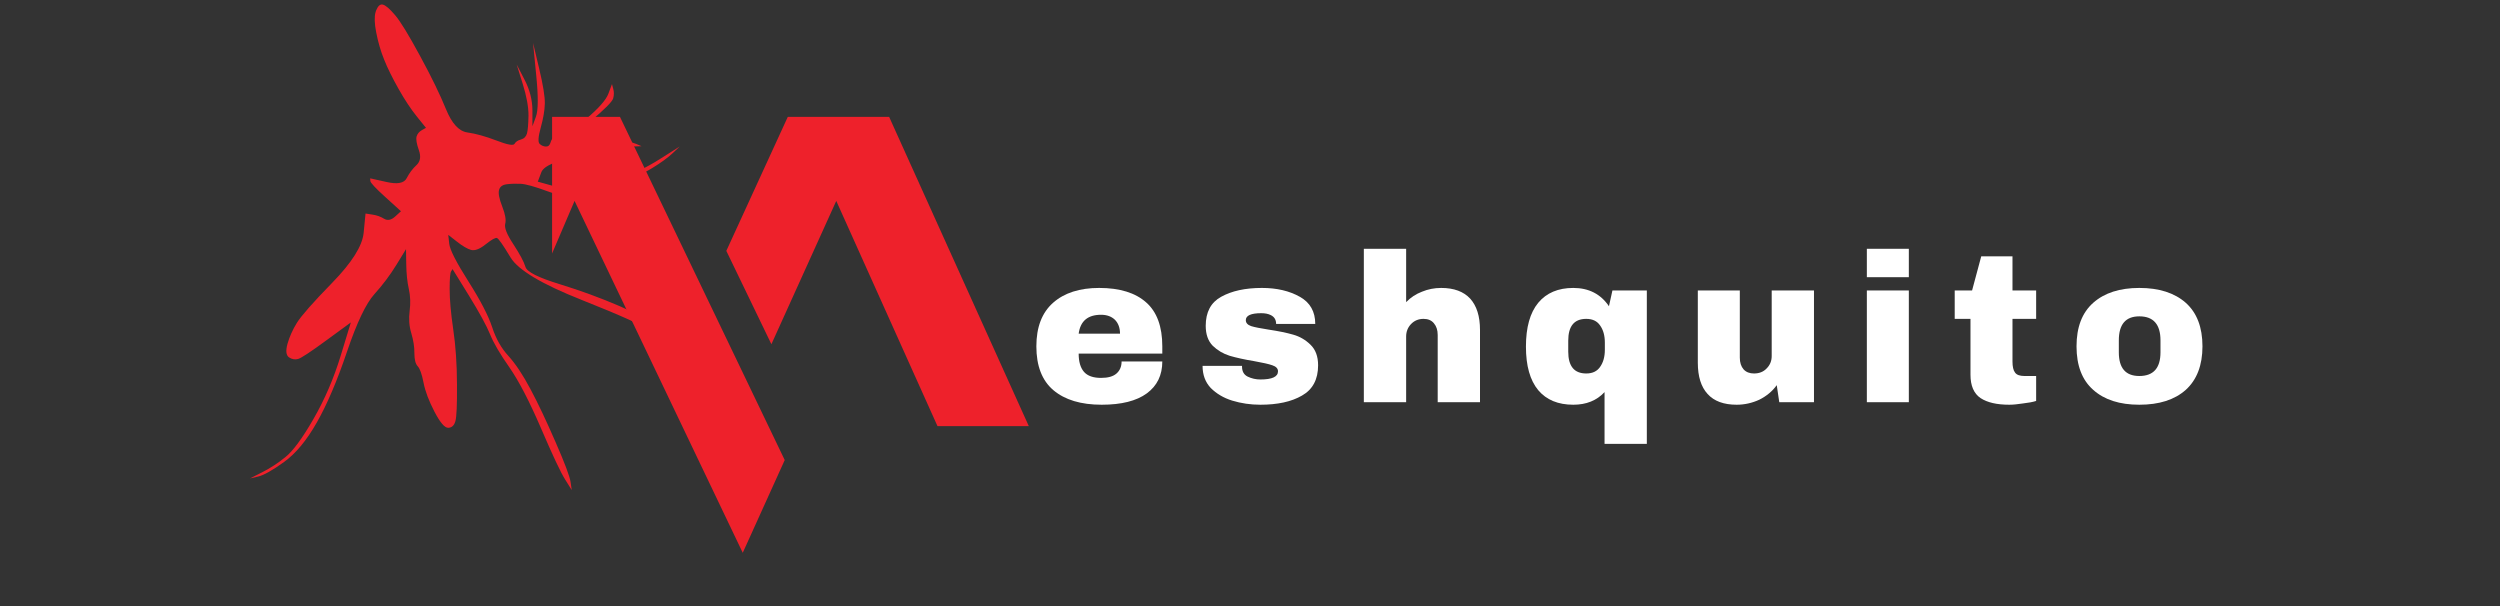 <svg xmlns="http://www.w3.org/2000/svg" xmlns:xlink="http://www.w3.org/1999/xlink" width="165" zoomAndPan="magnify" viewBox="0 0 123.75 30" height="40" preserveAspectRatio="xMidYMid meet" version="1.0"><rect x="0" y="0" width="123.75" height="30" fill="#333333" stroke="none"/><defs><g/><clipPath id="7e928c97e4"><path d="M 35 5.77 L 50.891 5.77 L 50.891 22 L 35 22 Z M 35 5.77 " clip-rule="nonzero"/></clipPath><clipPath id="d5082d687a"><path d="M 27.328 5.77 L 39 5.77 L 39 27.359 L 27.328 27.359 Z M 27.328 5.77 " clip-rule="nonzero"/></clipPath><clipPath id="400ffc8d20"><path d="M 12 0 L 35 0 L 35 25 L 12 25 Z M 12 0 " clip-rule="nonzero"/></clipPath><clipPath id="6ee8b2d19f"><path d="M 12.16 23.625 L 18.758 -0.02 L 38.125 5.383 L 31.531 29.027 Z M 12.16 23.625 " clip-rule="nonzero"/></clipPath><clipPath id="31f65e8ac6"><path d="M 12.16 23.625 L 18.758 -0.02 L 38.125 5.383 L 31.531 29.027 Z M 12.16 23.625 " clip-rule="nonzero"/></clipPath></defs><g clip-path="url(#7e928c97e4)"><path fill="#ee212b" d="M 38.184 17.039 L 41.395 9.945 L 46.406 21.094 L 50.926 21.094 L 44.012 5.785 L 38.996 5.785 L 35.953 12.418 Z M 38.184 17.039 " fill-opacity="1" fill-rule="evenodd"/></g><g clip-path="url(#d5082d687a)"><path fill="#ee212b" d="M 30.688 5.785 L 25.672 5.785 L 19.062 21.094 L 23.672 21.094 L 28.441 9.945 L 36.766 27.363 L 38.844 22.773 Z M 30.688 5.785 " fill-opacity="1" fill-rule="evenodd"/></g><g clip-path="url(#400ffc8d20)"><g clip-path="url(#6ee8b2d19f)"><g clip-path="url(#31f65e8ac6)"><path fill="#ee212b" d="M 18.594 0.59 C 18.602 0.566 18.609 0.543 18.617 0.52 C 18.711 0.289 18.824 0.191 18.957 0.23 C 19.09 0.266 19.289 0.434 19.547 0.738 C 19.809 1.039 20.223 1.715 20.789 2.762 C 21.359 3.809 21.785 4.688 22.074 5.398 C 22.363 6.109 22.715 6.496 23.129 6.555 C 23.543 6.613 24.023 6.746 24.566 6.953 C 25.109 7.164 25.41 7.219 25.469 7.121 C 25.523 7.02 25.629 6.949 25.785 6.906 C 25.941 6.863 26.039 6.766 26.086 6.605 C 26.129 6.445 26.152 6.148 26.16 5.723 C 26.164 5.293 26.066 4.766 25.871 4.137 L 25.574 3.191 C 25.703 3.445 25.836 3.695 25.965 3.945 C 26.227 4.449 26.355 4.961 26.355 5.477 C 26.355 5.734 26.355 5.992 26.355 6.25 C 26.414 6.094 26.473 5.938 26.527 5.781 C 26.645 5.469 26.648 4.781 26.543 3.723 C 26.492 3.191 26.438 2.66 26.387 2.129 C 26.484 2.543 26.586 2.957 26.684 3.375 C 26.883 4.203 26.977 4.789 26.969 5.129 C 26.961 5.473 26.891 5.867 26.766 6.32 C 26.641 6.773 26.621 7.039 26.715 7.125 C 26.805 7.207 26.906 7.25 27.023 7.254 C 27.137 7.258 27.211 7.191 27.25 7.059 C 27.285 6.926 27.359 6.816 27.469 6.73 C 27.578 6.648 27.699 6.625 27.832 6.66 C 27.965 6.699 28.352 6.449 28.988 5.91 C 29.625 5.371 30.004 4.945 30.117 4.633 C 30.176 4.477 30.234 4.32 30.293 4.164 C 30.312 4.242 30.336 4.32 30.355 4.398 C 30.398 4.551 30.398 4.711 30.352 4.871 C 30.309 5.031 29.93 5.41 29.215 6.016 C 28.504 6.621 28.145 6.977 28.141 7.094 C 28.141 7.207 28.188 7.289 28.285 7.348 C 28.387 7.402 28.711 7.367 29.266 7.234 C 29.816 7.102 30.281 7.027 30.656 7.02 C 31.031 7.008 31.309 7.043 31.488 7.121 C 31.578 7.16 31.668 7.199 31.758 7.238 C 31.57 7.246 31.383 7.25 31.195 7.254 C 30.816 7.266 30.02 7.402 28.801 7.664 C 27.578 7.926 26.914 8.211 26.797 8.523 C 26.738 8.68 26.68 8.836 26.621 8.992 L 27.461 9.227 C 28.02 9.379 28.496 9.426 28.887 9.363 C 29.273 9.301 29.836 9.141 30.566 8.887 C 31.297 8.633 31.992 8.297 32.656 7.879 C 32.984 7.668 33.316 7.461 33.648 7.25 C 33.531 7.363 33.414 7.473 33.297 7.582 C 33.062 7.805 32.719 8.055 32.27 8.328 C 31.82 8.605 31.137 8.902 30.215 9.219 C 29.297 9.535 28.703 9.715 28.434 9.754 C 28.164 9.793 27.715 9.699 27.094 9.465 C 26.469 9.234 26.031 9.113 25.777 9.098 C 25.52 9.086 25.289 9.094 25.082 9.121 C 24.871 9.148 24.746 9.242 24.703 9.402 C 24.656 9.562 24.711 9.836 24.859 10.219 C 25.012 10.605 25.059 10.891 25.008 11.078 C 24.957 11.266 25.09 11.605 25.414 12.094 C 25.734 12.586 25.934 12.957 26.008 13.207 C 26.078 13.457 26.645 13.742 27.703 14.066 C 28.758 14.391 29.746 14.754 30.668 15.152 C 31.59 15.555 32.301 15.98 32.805 16.438 C 33.309 16.891 33.695 17.301 33.969 17.664 C 34.238 18.027 34.387 18.27 34.41 18.391 C 34.422 18.449 34.434 18.512 34.445 18.57 C 34.168 18.281 33.895 17.988 33.617 17.695 C 33.062 17.109 32.609 16.684 32.254 16.41 C 31.898 16.141 30.738 15.617 28.777 14.84 C 26.812 14.062 25.648 13.363 25.273 12.746 C 24.902 12.125 24.676 11.805 24.598 11.781 C 24.516 11.758 24.332 11.863 24.035 12.098 C 23.742 12.332 23.5 12.422 23.316 12.371 C 23.129 12.316 22.895 12.18 22.613 11.957 C 22.473 11.848 22.328 11.738 22.188 11.625 C 22.203 11.773 22.223 11.922 22.238 12.07 C 22.27 12.363 22.586 12.984 23.184 13.926 C 23.781 14.867 24.172 15.621 24.359 16.188 C 24.543 16.758 24.812 17.234 25.164 17.617 C 25.516 18.004 25.879 18.547 26.254 19.254 C 26.633 19.961 27.047 20.84 27.5 21.883 C 27.957 22.926 28.203 23.586 28.242 23.852 C 28.262 23.988 28.281 24.121 28.301 24.258 C 28.191 24.082 28.082 23.91 27.973 23.734 C 27.754 23.387 27.359 22.547 26.785 21.211 C 26.211 19.875 25.688 18.867 25.219 18.191 C 24.746 17.516 24.426 16.969 24.258 16.547 C 24.086 16.129 23.738 15.484 23.203 14.617 C 22.938 14.188 22.672 13.754 22.402 13.32 C 22.379 13.355 22.355 13.395 22.332 13.43 C 22.281 13.5 22.258 13.797 22.258 14.312 C 22.258 14.828 22.316 15.488 22.434 16.297 C 22.555 17.105 22.617 18.012 22.621 19.016 C 22.629 20.023 22.602 20.633 22.543 20.844 C 22.484 21.059 22.367 21.168 22.191 21.176 C 22.016 21.184 21.789 20.922 21.508 20.383 C 21.23 19.848 21.047 19.367 20.965 18.941 C 20.883 18.516 20.785 18.246 20.676 18.129 C 20.566 18.012 20.512 17.797 20.512 17.48 C 20.516 17.168 20.461 16.836 20.359 16.492 C 20.254 16.148 20.227 15.781 20.277 15.395 C 20.328 15.008 20.312 14.645 20.238 14.309 C 20.16 13.969 20.117 13.559 20.109 13.066 C 20.105 12.824 20.102 12.578 20.098 12.332 C 19.941 12.59 19.785 12.848 19.625 13.105 C 19.309 13.617 18.945 14.105 18.531 14.562 C 18.117 15.02 17.664 15.969 17.176 17.41 C 16.688 18.852 16.191 20.02 15.684 20.91 C 15.18 21.801 14.637 22.453 14.062 22.867 C 13.488 23.281 13.062 23.52 12.789 23.586 C 12.648 23.621 12.512 23.652 12.371 23.684 C 12.574 23.582 12.773 23.48 12.973 23.379 C 13.375 23.176 13.762 22.926 14.129 22.625 C 14.5 22.328 14.965 21.699 15.52 20.734 C 16.074 19.77 16.52 18.734 16.859 17.625 C 17.027 17.07 17.199 16.516 17.367 15.961 C 16.969 16.25 16.574 16.539 16.176 16.832 C 15.383 17.414 14.91 17.727 14.754 17.77 C 14.598 17.812 14.449 17.785 14.305 17.688 C 14.16 17.586 14.137 17.367 14.23 17.02 C 14.328 16.676 14.48 16.332 14.691 15.988 C 14.902 15.645 15.488 14.977 16.457 13.984 C 17.422 12.992 17.934 12.176 18 11.531 C 18.031 11.211 18.062 10.891 18.094 10.57 C 18.207 10.586 18.316 10.602 18.426 10.621 C 18.645 10.652 18.844 10.723 19.012 10.828 C 19.184 10.93 19.367 10.895 19.559 10.719 C 19.656 10.633 19.75 10.543 19.848 10.457 C 19.598 10.23 19.344 10 19.094 9.773 C 18.59 9.316 18.336 9.047 18.332 8.957 C 18.328 8.914 18.324 8.871 18.324 8.828 C 18.594 8.887 18.863 8.949 19.133 9.008 C 19.672 9.133 20.008 9.066 20.133 8.816 C 20.262 8.566 20.422 8.352 20.613 8.176 C 20.805 8 20.848 7.754 20.734 7.434 C 20.621 7.117 20.586 6.891 20.621 6.758 C 20.66 6.625 20.746 6.52 20.883 6.441 C 20.949 6.406 21.016 6.367 21.086 6.328 C 20.938 6.145 20.785 5.957 20.637 5.773 C 20.34 5.402 20.035 4.945 19.73 4.402 C 19.422 3.855 19.184 3.375 19.016 2.953 C 18.844 2.535 18.715 2.082 18.621 1.598 C 18.535 1.164 18.527 0.832 18.59 0.602 Z M 18.594 0.59 " fill-opacity="1" fill-rule="nonzero"/></g></g></g><g fill="#ffffff" fill-opacity="1"><g transform="translate(50.925, 19.909)"><g><path d="M 3.484 -5.656 C 4.504 -5.656 5.281 -5.414 5.812 -4.938 C 6.344 -4.469 6.609 -3.742 6.609 -2.766 L 6.609 -2.406 L 2.469 -2.406 C 2.469 -2.008 2.555 -1.707 2.734 -1.5 C 2.91 -1.301 3.191 -1.203 3.578 -1.203 C 3.922 -1.203 4.176 -1.273 4.344 -1.422 C 4.508 -1.566 4.594 -1.766 4.594 -2.016 L 6.609 -2.016 C 6.609 -1.336 6.352 -0.812 5.844 -0.438 C 5.332 -0.062 4.586 0.125 3.609 0.125 C 2.586 0.125 1.789 -0.113 1.219 -0.594 C 0.656 -1.07 0.375 -1.797 0.375 -2.766 C 0.375 -3.711 0.648 -4.43 1.203 -4.922 C 1.754 -5.41 2.516 -5.656 3.484 -5.656 Z M 3.578 -4.328 C 2.922 -4.328 2.551 -4.016 2.469 -3.391 L 4.516 -3.391 C 4.516 -3.68 4.43 -3.91 4.266 -4.078 C 4.098 -4.242 3.867 -4.328 3.578 -4.328 Z M 3.578 -4.328 "/></g></g></g><g fill="#ffffff" fill-opacity="1"><g transform="translate(59.199, 19.909)"><g><path d="M 3.266 -5.656 C 4.004 -5.656 4.629 -5.508 5.141 -5.219 C 5.648 -4.938 5.906 -4.488 5.906 -3.875 L 3.969 -3.875 C 3.969 -4.082 3.879 -4.227 3.703 -4.312 C 3.578 -4.375 3.422 -4.406 3.234 -4.406 C 2.723 -4.406 2.469 -4.289 2.469 -4.062 C 2.469 -3.926 2.555 -3.828 2.734 -3.766 C 2.91 -3.711 3.195 -3.656 3.594 -3.594 C 4.082 -3.52 4.488 -3.438 4.812 -3.344 C 5.145 -3.25 5.43 -3.082 5.672 -2.844 C 5.922 -2.602 6.047 -2.266 6.047 -1.828 C 6.047 -1.129 5.781 -0.629 5.25 -0.328 C 4.727 -0.023 4.039 0.125 3.188 0.125 C 2.695 0.125 2.234 0.055 1.797 -0.078 C 1.367 -0.211 1.016 -0.422 0.734 -0.703 C 0.461 -0.992 0.328 -1.359 0.328 -1.797 L 2.281 -1.797 L 2.281 -1.766 C 2.281 -1.523 2.375 -1.359 2.562 -1.266 C 2.758 -1.172 2.969 -1.125 3.188 -1.125 C 3.77 -1.125 4.062 -1.258 4.062 -1.531 C 4.062 -1.664 3.969 -1.766 3.781 -1.828 C 3.602 -1.891 3.305 -1.957 2.891 -2.031 C 2.398 -2.113 1.992 -2.203 1.672 -2.297 C 1.348 -2.398 1.066 -2.566 0.828 -2.797 C 0.598 -3.035 0.484 -3.363 0.484 -3.781 C 0.484 -4.457 0.738 -4.938 1.25 -5.219 C 1.77 -5.508 2.441 -5.656 3.266 -5.656 Z M 3.266 -5.656 "/></g></g></g><g fill="#ffffff" fill-opacity="1"><g transform="translate(66.885, 19.909)"><g><path d="M 2.719 -4.953 C 2.938 -5.18 3.195 -5.352 3.5 -5.469 C 3.801 -5.594 4.117 -5.656 4.453 -5.656 C 5.086 -5.656 5.566 -5.477 5.891 -5.125 C 6.211 -4.77 6.375 -4.254 6.375 -3.578 L 6.375 0 L 4.281 0 L 4.281 -3.328 C 4.281 -3.566 4.219 -3.758 4.094 -3.906 C 3.977 -4.051 3.805 -4.125 3.578 -4.125 C 3.328 -4.125 3.117 -4.035 2.953 -3.859 C 2.797 -3.691 2.719 -3.488 2.719 -3.25 L 2.719 0 L 0.625 0 L 0.625 -7.594 L 2.719 -7.594 Z M 2.719 -4.953 "/></g></g></g><g fill="#ffffff" fill-opacity="1"><g transform="translate(75.159, 19.909)"><g><path d="M 2.719 -5.656 C 3.488 -5.656 4.078 -5.352 4.484 -4.75 L 4.656 -5.531 L 6.359 -5.531 L 6.359 2.062 L 4.266 2.062 L 4.266 -0.5 C 3.879 -0.082 3.363 0.125 2.719 0.125 C 1.969 0.125 1.391 -0.113 0.984 -0.594 C 0.578 -1.082 0.375 -1.801 0.375 -2.75 C 0.375 -3.707 0.578 -4.43 0.984 -4.922 C 1.391 -5.41 1.969 -5.656 2.719 -5.656 Z M 3.359 -4.125 C 2.766 -4.125 2.469 -3.766 2.469 -3.047 L 2.469 -2.5 C 2.469 -1.781 2.766 -1.422 3.359 -1.422 C 3.672 -1.422 3.898 -1.531 4.047 -1.75 C 4.203 -1.969 4.281 -2.25 4.281 -2.594 L 4.281 -2.953 C 4.281 -3.297 4.203 -3.578 4.047 -3.797 C 3.898 -4.016 3.672 -4.125 3.359 -4.125 Z M 3.359 -4.125 "/></g></g></g><g fill="#ffffff" fill-opacity="1"><g transform="translate(83.433, 19.909)"><g><path d="M 4.641 0 L 4.516 -0.844 C 4.297 -0.539 4.008 -0.301 3.656 -0.125 C 3.301 0.039 2.926 0.125 2.531 0.125 C 1.895 0.125 1.414 -0.051 1.094 -0.406 C 0.77 -0.758 0.609 -1.273 0.609 -1.953 L 0.609 -5.531 L 2.688 -5.531 L 2.688 -2.203 C 2.688 -1.961 2.75 -1.77 2.875 -1.625 C 3 -1.488 3.172 -1.422 3.391 -1.422 C 3.648 -1.422 3.859 -1.504 4.016 -1.672 C 4.18 -1.836 4.266 -2.039 4.266 -2.281 L 4.266 -5.531 L 6.359 -5.531 L 6.359 0 Z M 4.641 0 "/></g></g></g><g fill="#ffffff" fill-opacity="1"><g transform="translate(91.706, 19.909)"><g><path d="M 0.703 -6.188 L 0.703 -7.594 L 2.781 -7.594 L 2.781 -6.188 Z M 0.703 0 L 0.703 -5.531 L 2.781 -5.531 L 2.781 0 Z M 0.703 0 "/></g></g></g><g fill="#ffffff" fill-opacity="1"><g transform="translate(96.477, 19.909)"><g><path d="M 4.312 -5.531 L 4.312 -4.125 L 3.141 -4.125 L 3.141 -2.016 C 3.141 -1.766 3.18 -1.582 3.266 -1.469 C 3.348 -1.352 3.504 -1.297 3.734 -1.297 L 4.312 -1.297 L 4.312 -0.062 C 4.145 -0.008 3.926 0.031 3.656 0.062 C 3.395 0.102 3.172 0.125 2.984 0.125 C 2.367 0.125 1.895 0.016 1.562 -0.203 C 1.227 -0.43 1.062 -0.816 1.062 -1.359 L 1.062 -4.125 L 0.281 -4.125 L 0.281 -5.531 L 1.141 -5.531 L 1.594 -7.219 L 3.141 -7.219 L 3.141 -5.531 Z M 4.312 -5.531 "/></g></g></g><g fill="#ffffff" fill-opacity="1"><g transform="translate(102.413, 19.909)"><g><path d="M 3.484 -5.656 C 4.461 -5.656 5.227 -5.41 5.781 -4.922 C 6.332 -4.43 6.609 -3.711 6.609 -2.766 C 6.609 -1.828 6.332 -1.109 5.781 -0.609 C 5.227 -0.117 4.461 0.125 3.484 0.125 C 2.516 0.125 1.754 -0.117 1.203 -0.609 C 0.648 -1.098 0.375 -1.816 0.375 -2.766 C 0.375 -3.711 0.648 -4.43 1.203 -4.922 C 1.754 -5.41 2.516 -5.656 3.484 -5.656 Z M 3.484 -4.25 C 2.805 -4.25 2.469 -3.852 2.469 -3.062 L 2.469 -2.469 C 2.469 -1.688 2.805 -1.297 3.484 -1.297 C 4.18 -1.297 4.531 -1.688 4.531 -2.469 L 4.531 -3.062 C 4.531 -3.852 4.18 -4.25 3.484 -4.25 Z M 3.484 -4.25 "/></g></g></g></svg>